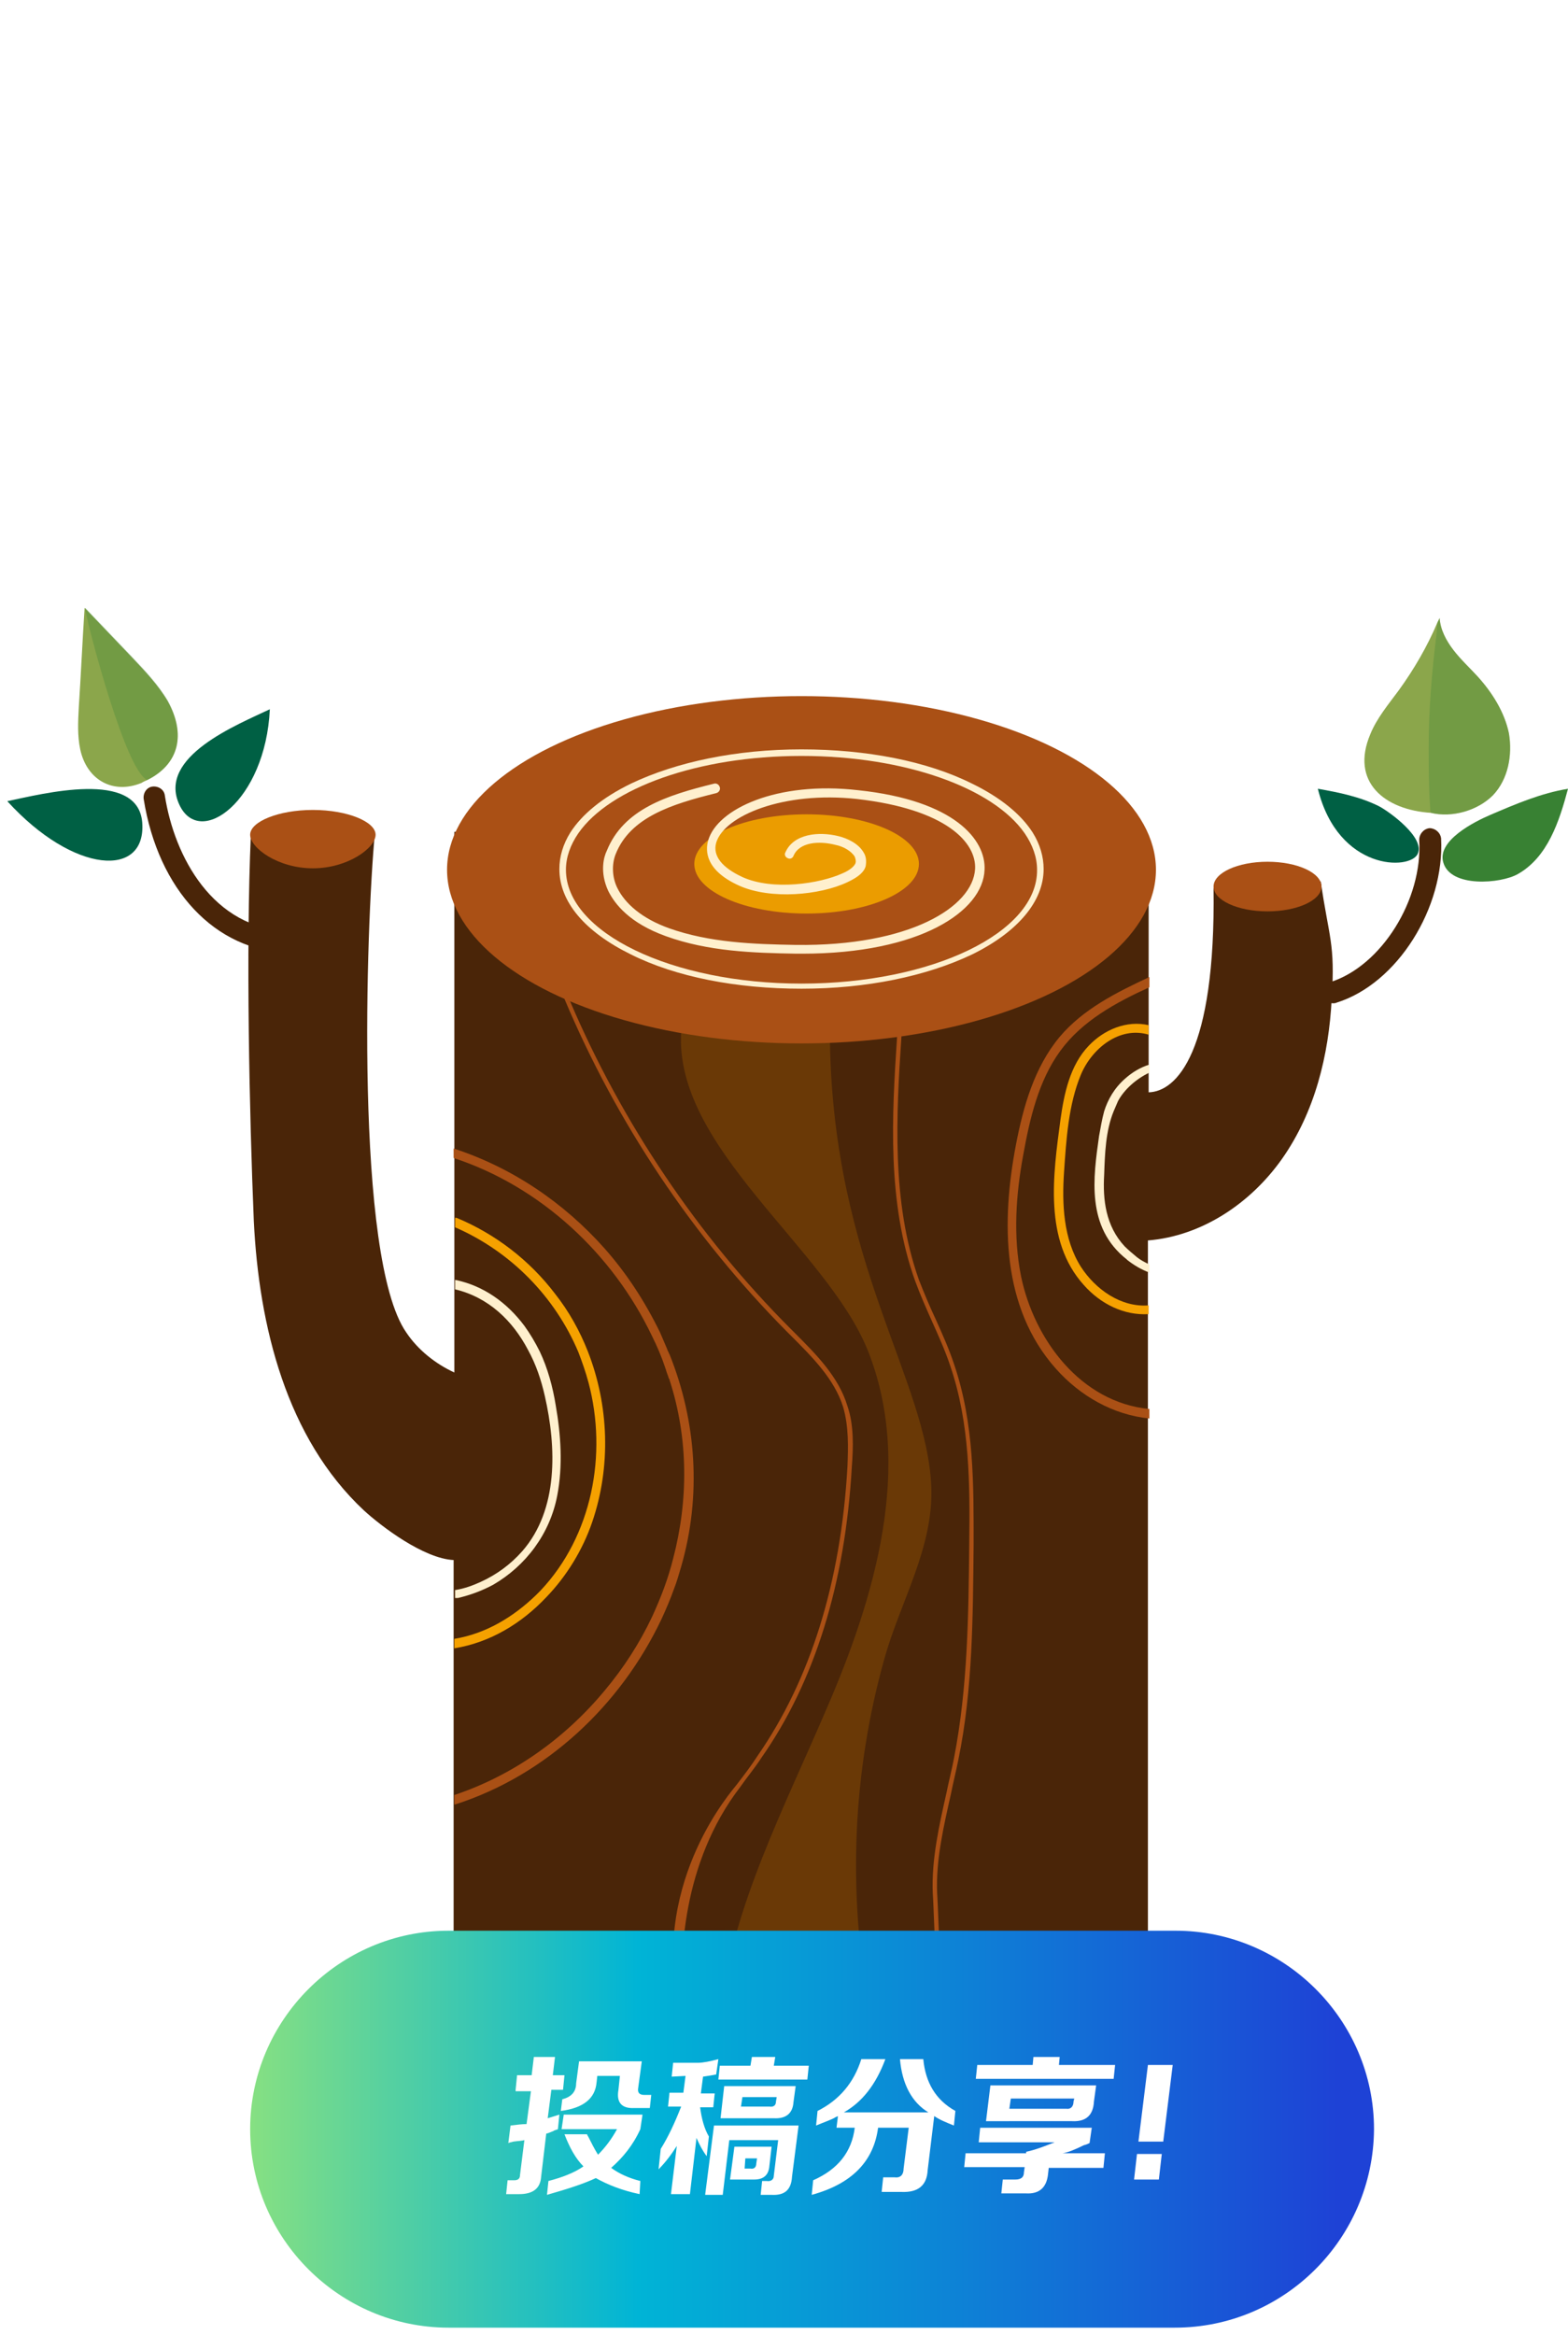 <?xml version="1.0" encoding="utf-8"?>
<!-- Generator: Adobe Illustrator 27.2.0, SVG Export Plug-In . SVG Version: 6.00 Build 0)  -->
<svg version="1.1" id="圖層_1" xmlns="http://www.w3.org/2000/svg" xmlns:xlink="http://www.w3.org/1999/xlink" x="0px" y="0px"
	 width="215px" height="320px" viewBox="0 0 215 320" style="enable-background:new 0 0 215 320;" xml:space="preserve">
<style type="text/css">
	.st0{fill:#4A2508;}
	.st1{fill:#AA5015;}
	.st2{fill:#6A3906;}
	.st3{filter:url(#Adobe_OpacityMaskFilter);}
	.st4{opacity:0.56;mask:url(#SVGID_1_);fill:#AA5015;}
	.st5{fill:#FFF0CE;}
	.st6{fill:#F5A100;}
	.st7{fill:#EB9C00;}
	.st8{fill:#388133;}
	.st9{fill:#006044;}
	.st10{fill:#8BA64B;}
	.st11{opacity:0.3;fill:#388133;}
	.st12{fill:url(#SVGID_00000149375118363719788920000004857851666303867272_);}
	.st13{fill:#FFFFFF;}
</style>
<g id="log">
	<g>
		<path class="st0" d="M181.1,120.8c-4.6,1.9-9.7,1.1-14.7,0.9c0.3,22.6-5.1,27.9-8.9,28l0-35.1l-95.2-0.6v74.1
			c-2.6-1.2-5-3.1-6.6-5.5c-7.1-10.2-5.5-55.8-4.3-68.4c-5.4,0.8-11.6,0.5-17,0.1c-0.7,15.9-0.2,38.5,0.4,53
			c0.7,14.5,4.5,29.8,15.1,39.7c2.4,2.2,8.2,6.6,12.3,6.8v51.6c11.2,4.5,21.2,7.4,30.6,8.9c0.3,0,0.5,0.1,0.8,0.1
			c1.7,0.3,3.4,0.5,5,0.7c6.9,0.7,13.6,0.7,20.4,0c3.1-0.3,6.2-0.8,9.4-1.4c0.2,0,0.4-0.1,0.6-0.1c8.8-1.7,18.1-4.5,28.4-8.2l0-95.4
			c7.4-0.6,14.1-5.1,18.4-11.2c4.5-6.4,6.4-14.2,6.8-21.9C183.1,129.2,182.2,128.5,181.1,120.8z"/>
		<path class="st1" d="M51.5,114.4c0,1.8-3.8,4.6-8.6,4.6s-8.6-2.8-8.6-4.6c0-1.8,3.9-3.4,8.6-3.4S51.5,112.6,51.5,114.4z"/>
		<ellipse class="st1" cx="173.8" cy="121.5" rx="7.4" ry="3.4"/>
		<g>
			<path class="st2" d="M121.3,227.2c-4.4,15.6-5.1,32.1-2.1,48c-6.8,0.7-13.5,0.7-20.4,0c1.8-14.1,8.7-27.4,14.4-40.7
				c6.8-15.6,12.1-33.6,5.8-49.4c-5.6-14-26.6-27.8-25.6-43.7c0-0.2,0-0.4,0-0.5c7,0.5,13.2,2.3,20.4,0.9c0,0.3,0,0.7,0,1
				c0.5,30.6,13.3,46.2,13.9,61C128,212.1,123.5,219.4,121.3,227.2z"/>
			<ellipse class="st1" cx="109.9" cy="119.2" rx="48.6" ry="23.8"/>
			<defs>
				<filter id="Adobe_OpacityMaskFilter" filterUnits="userSpaceOnUse" x="71.1" y="100.1" width="77.8" height="38.1">
					<feFlood  style="flood-color:white;flood-opacity:1" result="back"/>
					<feBlend  in="SourceGraphic" in2="back" mode="normal"/>
				</filter>
			</defs>
			<mask maskUnits="userSpaceOnUse" x="71.1" y="100.1" width="77.8" height="38.1" id="SVGID_1_">
				<g class="st3">
				</g>
			</mask>
			<ellipse class="st4" cx="109.9" cy="119.2" rx="38.9" ry="19"/>
			<path class="st5" d="M141.6,114.1c-1.6-2.5-4.4-4.8-8.3-6.7c-6.2-3.1-14.5-4.7-23.4-4.7s-17.1,1.7-23.4,4.7
				c-3.9,1.9-6.7,4.2-8.3,6.7c-1,1.6-1.5,3.3-1.5,5c0,4.5,3.5,8.6,9.8,11.7c6.2,3.1,14.5,4.7,23.4,4.7s17.1-1.7,23.4-4.7
				c6.3-3.1,9.8-7.3,9.8-11.7C143.1,117.4,142.6,115.7,141.6,114.1z M109.9,134.8c-17.8,0-32.3-7-32.3-15.6c0-1.7,0.6-3.4,1.7-5
				c4.3-6.2,16.4-10.6,30.6-10.6c14.2,0,26.3,4.4,30.6,10.6c1.1,1.6,1.7,3.3,1.7,5C142.3,127.8,127.8,134.8,109.9,134.8z"/>
			<path class="st6" d="M145.9,160.6c-0.3,4.4-0.1,9.2,2.3,13c2,3.1,5.5,5.6,9.3,5.3v1.2c-3.4,0.2-6.6-1.4-8.9-4
				c-5.5-6.1-4.2-15.1-3.2-22.6c0.5-3.6,1.3-7.5,3.9-10.2c2.1-2.2,5.2-3.5,8.2-2.8v1.3c-4-1.2-7.8,1.9-9.3,5.5
				C146.5,151.4,146.2,156.2,145.9,160.6z"/>
			<path class="st5" d="M151.4,161c-0.2,3.4,0.2,7,2.8,9.8c0.5,0.5,1.1,1,1.7,1.5c0.5,0.4,1.1,0.7,1.7,1v1.1c-1.1-0.4-2.1-1-3-1.7
				c0,0-0.1-0.1-0.1-0.1c-5.6-4.4-4.6-11.2-3.8-16.9c0.2-1.1,0.4-2.3,0.7-3.4c0.5-1.6,1.4-3.2,2.9-4.5c0.9-0.8,2-1.5,3.3-1.9v1.1
				c-1.9,0.9-3.5,2.4-4.3,3.9c-0.2,0.5-0.4,0.9-0.6,1.4C151.6,155,151.5,158.1,151.4,161z"/>
			<path class="st5" d="M76.4,205c-1,5.2-4.3,9.6-8.8,12.2c-1.5,0.8-3.1,1.4-4.8,1.8c-0.2,0-0.3,0-0.4,0v-1.1c0,0,0,0,0.1,0
				c1.2-0.2,2.3-0.6,3.4-1.1c2.2-1,4.1-2.4,5.7-4.2c5-5.7,4.7-14.3,3.1-21.3c-0.5-2.2-1.2-4.3-2.3-6.3c-2.1-4-5.4-7.2-10-8.3v-1.3
				c3.9,0.8,7.1,3.1,9.5,6.3c0.8,1.1,1.5,2.3,2.1,3.5c1.1,2.3,1.8,4.9,2.2,7.4C76.9,196.6,77.2,200.9,76.4,205z"/>
			<path class="st6" d="M81.2,208.6c-1.3,3.8-3.5,7.4-6.3,10.3h0c-3.4,3.6-7.7,6.2-12.6,7v-1.3c4.3-0.7,8.1-3,11.2-6
				c0.2-0.2,0.4-0.4,0.6-0.6c7.1-7.5,9.2-18.7,6.6-28.5c-0.4-1.5-0.9-2.9-1.4-4.2c-3.2-7.6-9.3-13.8-16.9-17.1v-1.3
				c0.1,0,0.1,0,0.2,0c5.3,2.2,10,5.8,13.5,10.4c1.9,2.4,3.4,5.1,4.5,7.9C83.5,192.6,83.8,201,81.2,208.6z"/>
			<path class="st1" d="M93.4,214.7c-0.3,1-0.6,2.1-1,3.1v0c-0.5,1.4-1.1,2.8-1.7,4.1c-5.6,11.8-15.8,21.4-28.3,25.4
				c-0.1,0-0.1,0-0.1,0v-1.3c8.1-2.7,15.2-7.8,20.6-14.3c2.6-3.1,4.8-6.5,6.5-10.1c1.2-2.6,2.2-5.2,2.9-8v0c2.1-8,2.1-16.5-0.5-24.5
				c0-0.1,0-0.1-0.1-0.2v0c-0.1-0.4-0.3-0.8-0.4-1.2v0c0-0.1-0.1-0.2-0.1-0.3c-0.5-1.5-1.1-2.9-1.8-4.3
				c-5.4-11.3-15.3-20.5-27.2-24.4v-1.3c8,2.6,15.1,7.4,20.7,13.7c3.1,3.5,5.6,7.4,7.6,11.5c0.3,0.7,0.6,1.4,0.9,2.1v0
				c0.1,0.2,0.1,0.3,0.2,0.5v0c0.1,0.1,0.1,0.3,0.2,0.4C95.5,194.8,96.2,205,93.4,214.7z"/>
			<path class="st1" d="M140.3,158.3c-1,5.4-1.4,11.1-0.3,16.6c1.8,8.7,8.2,17.3,17.6,18.2v1.3c-5-0.5-9.5-3.1-12.8-6.8
				c-7.5-8.4-7.5-20.2-5.5-30.7c1-5.2,2.5-10.6,6-14.8c3.2-3.8,7.8-6.1,12.3-8.2v1.4c-4.6,2.1-9.2,4.6-12.2,8.7
				C142.4,148.1,141.2,153.3,140.3,158.3z"/>
			<path class="st1" d="M116.8,201c-0.9,16-5.1,29.5-12.4,39.9c-0.9,1.4-2,2.7-2.9,4c-8,10.4-8.4,23.5-7.8,29.7
				c-0.3,0-0.5-0.1-0.8-0.1c-3.3-17.1,7.6-29.2,8.1-29.9c1-1.3,2-2.6,2.9-4c7.2-10.4,11.4-23.7,12.3-39.6c0.1-2.6,0.2-5.5-0.6-8.2
				c-1.2-3.8-4.2-6.8-7.1-9.7l-0.6-0.6c-12.9-13-23.4-28.7-30.5-45.6c-0.1-0.3-0.2-0.5-0.3-0.8l0.5-0.2c0.2,0.5,0.4,0.9,0.6,1.4v0
				c7.1,16.6,17.5,32.1,30.2,44.8l0.6,0.6c2.9,2.9,6,6,7.2,10C117.1,195.3,117,198.4,116.8,201z"/>
			<path class="st1" d="M133.5,211.7c-0.1,9.7-0.1,19.8-2.1,29.5c-0.3,1.5-0.7,3.1-1,4.6c-1,4.5-2.1,9.1-1.9,13.7
				c0.1,1.2,0.3,8.2,0.7,14.2c-0.2,0-0.4,0.1-0.6,0.1c-0.4-6.1-0.6-13.2-0.7-14.3c-0.2-4.7,0.9-9.4,1.9-13.9c0.3-1.5,0.7-3,1-4.6
				c1.9-9.7,2-19.7,2.1-29.4c0.1-8.1,0.1-16.5-2.6-24.4c-0.7-2.1-1.6-4.1-2.5-6.1c-0.8-1.8-1.6-3.6-2.3-5.5
				c-3.9-10.8-3.2-22.8-2.5-33.4c0-0.1,0-0.2,0-0.3v0l0.1,0l0.5,0c0,0.1,0,0.1,0,0.2c-0.7,10.6-1.4,22.6,2.4,33.3
				c0.7,1.8,1.5,3.7,2.3,5.4c0.9,2,1.8,4,2.5,6.1C133.6,195.1,133.5,203.5,133.5,211.7z"/>
			<ellipse class="st7" cx="110.6" cy="118.4" rx="15.4" ry="6.8"/>
			<g>
				<path class="st5" d="M110,130.7c-0.2,0-0.5,0-0.8,0c-5.9-0.1-12.1-0.3-17.9-2.4c-5-1.8-7-4.4-7.9-6.2c-1.2-2.6-0.6-4.7-0.2-5.5
					c2.3-5.7,8.2-7.6,14.7-9.2c0.3-0.1,0.7,0.1,0.8,0.5c0.1,0.3-0.1,0.7-0.5,0.8c-6.1,1.5-11.8,3.3-13.8,8.4c-0.5,1.3-0.5,3,0.2,4.5
					c1.1,2.3,3.5,4.3,7.1,5.6c5.6,2,11.7,2.2,17.4,2.3c15.6,0.2,24.3-5.2,24.6-10.4c0.2-3.6-3.9-8.2-16.2-9.6
					c-10.1-1.1-18.2,2.3-19.3,6c-0.5,1.8,0.8,3.4,3.6,4.7c4.2,1.9,10.6,0.9,13.7-0.5c1.2-0.5,1.7-1.1,1.8-1.4c0.1-0.3,0-0.6-0.1-0.9
					c-0.5-0.8-1.6-1.4-2.6-1.6c-2.3-0.6-5-0.4-5.8,1.5c-0.1,0.3-0.5,0.5-0.8,0.3c-0.3-0.1-0.5-0.5-0.3-0.8c1.1-2.5,4.5-2.9,7.3-2.2
					c1.2,0.3,2.7,1,3.4,2.2c0.4,0.6,0.4,1.3,0.3,1.9c-0.2,0.8-1,1.5-2.5,2.2c-3.8,1.8-10.5,2.4-14.8,0.5c-4.7-2.1-4.7-4.8-4.3-6.2
					c1.2-4.3,9.4-8.2,20.6-6.9c13.2,1.4,17.5,6.8,17.3,10.9C134.8,124.9,126.1,130.7,110,130.7z"/>
			</g>
		</g>
	</g>
	<g>
		<path class="st8" d="M208.1,119.8c4.1-2.3,5.7-7.2,6.9-11.7c-3.7,0.6-7.2,2.1-10.7,3.6c-2.1,0.9-7.3,3.5-6.4,6.5
			C198.9,121.7,205.8,121.1,208.1,119.8z"/>
		<path class="st0" d="M182.8,137.5c-0.6,0-1.2-0.4-1.4-1c-0.3-0.8,0.2-1.6,1-1.9c7-2.2,12.7-11.3,12.2-19.5c0-0.8,0.6-1.5,1.4-1.6
			c0.8,0,1.5,0.6,1.6,1.4c0.5,9.5-6,19.9-14.3,22.5C183.1,137.5,182.9,137.5,182.8,137.5z"/>
		<path class="st9" d="M180.7,108.1c2.9,0.5,5.8,1.1,8.4,2.4c1.5,0.8,6.3,4.3,5.3,6.5C193.4,119.3,183.5,119.4,180.7,108.1z"/>
		<g id="leaf_1_">
			<path class="st10" d="M204.7,109c-2.1,2.1-5.6,3.1-8.5,2.4c-6.3-0.4-11.1-4.2-8.3-10.8c0.9-2.2,2.5-4.1,3.9-6
				c2.1-2.9,3.9-6,5.3-9.3c0.1-0.2,0.2-0.4,0.3-0.6c0.1,1.6,0.9,3.1,1.9,4.4c1,1.3,2.2,2.4,3.3,3.6c2,2.2,3.7,4.9,4.3,7.8
				C207.4,103.5,206.8,106.8,204.7,109z"/>
			<path id="shadow_2_" class="st11" d="M204.7,109c-2.1,2.1-5.6,3.1-8.5,2.4c-0.1-0.2-0.1-0.5-0.1-0.8c-0.2-2.7-0.2-5.5-0.2-8.2
				c0-5,0.4-10,1-14.9c0.1-0.4,0.1-1.3,0.2-2.2c0.1-0.2,0.2-0.4,0.3-0.6c0.1,1.6,0.9,3.1,1.9,4.4c1,1.3,2.2,2.4,3.3,3.6
				c2,2.2,3.7,4.9,4.3,7.8C207.4,103.5,206.8,106.8,204.7,109z"/>
		</g>
	</g>
	<g id="leavs">
		<path class="st9" d="M1,109.8c4.8-1,17.9-4.4,18.5,2.9C20.1,120.4,10.1,119.8,1,109.8z"/>
		<path class="st9" d="M37,97.2c-4.4,2.1-15.5,6.5-12.4,13.1C27.4,116.3,36.4,109.8,37,97.2z"/>
		<path class="st0" d="M39.6,130.6C39.6,130.6,39.6,130.6,39.6,130.6c-10.1-0.3-17.9-8.6-19.9-21.1c-0.1-0.8,0.4-1.6,1.2-1.7
			c0.8-0.1,1.6,0.4,1.7,1.2c1.3,8.4,6.6,18.3,17,18.6c0.8,0,1.5,0.7,1.4,1.5C41.1,129.9,40.4,130.6,39.6,130.6z"/>
		<g id="leaf">
			<path class="st10" d="M20.2,106.9c-0.2,0.1-0.5,0.2-0.8,0.4c-3.9,1.6-7.5-0.4-8.4-4.6c-0.4-1.9-0.3-3.8-0.2-5.7
				c0.3-4.6,0.5-9.1,0.8-13.7c0,0,0,0,0.1,0.1c2.1,2.2,4.3,4.5,6.4,6.7c1.8,1.9,3.6,3.8,4.9,6C25.5,100.6,24.6,104.7,20.2,106.9z"/>
			<path id="shadow_1_" class="st11" d="M20.2,106.9c-3-1.3-7.9-20.5-8.1-21.5c-0.1-0.6-0.4-1.4-0.4-2.1c2.1,2.2,4.3,4.5,6.4,6.7
				c1.8,1.9,3.6,3.8,4.9,6C25.5,100.6,24.6,104.7,20.2,106.9z"/>
		</g>
	</g>
</g>
<linearGradient id="SVGID_00000105396169762734486660000014117685326392090258_" gradientUnits="userSpaceOnUse" x1="34.3" y1="993.8" x2="188.4" y2="993.8" gradientTransform="matrix(1 0 0 1 0 -702)">
	<stop  offset="0" style="stop-color:#86E082"/>
	<stop  offset="0.345" style="stop-color:#00B4D6"/>
	<stop  offset="0.625" style="stop-color:#0D83D6"/>
	<stop  offset="0.968" style="stop-color:#1E42D6"/>
</linearGradient>
<path style="fill:url(#SVGID_00000105396169762734486660000014117685326392090258_);" d="M161.1,319H61.5
	c-14.9,0-27.2-12.2-27.2-27.2l0,0c0-14.9,12.2-27.2,27.2-27.2h99.7c14.9,0,27.2,12.2,27.2,27.2l0,0C188.3,306.8,176.1,319,161.1,319
	z"/>
<g>
	<path class="st13" d="M70.7,286.4l0.2-2h2l0.3-2.5h2.9l-0.3,2.5h1.6l-0.2,2h-1.6l-0.5,3.9l1.6-0.5l-0.2,2C76,292,75.8,292,76,292
		c-0.5,0.2-0.9,0.4-1.1,0.4l-0.7,5.9c-0.1,1.6-1.1,2.4-3,2.4h-1.8l0.2-1.9h0.9c0.5,0,0.8-0.2,0.8-0.7l0.6-4.8
		c-0.3,0.1-0.8,0.1-1.5,0.2c-0.3,0.1-0.5,0.1-0.7,0.2l0.3-2.4c0.8-0.1,1.6-0.2,2.2-0.2l0.6-4.5h-2.1
		C70.7,286.6,70.7,286.4,70.7,286.4z M87.7,300.7c-2.4-0.5-4.4-1.3-6-2.2c-1.7,0.8-3.9,1.5-6.7,2.3l0.2-1.9c1.9-0.5,3.5-1.1,4.8-2
		c-1.1-1.1-1.9-2.6-2.6-4.4h3.1c0,0.1,0.1,0.2,0.2,0.4c0.4,0.8,0.8,1.6,1.3,2.4c1-1,1.9-2.2,2.6-3.5H77l0.3-2h10.8l-0.3,2
		c-1,2.2-2.4,3.9-4,5.3c1.1,0.8,2.4,1.4,4,1.8L87.7,300.7z M87,288.9c-1.8,0.1-2.5-0.8-2.2-2.5l0.2-1.9h-3.1l-0.1,0.9
		c-0.2,2.2-1.8,3.5-4.9,3.9l0.2-1.6c1.2-0.3,1.9-1,1.9-2.2l0.4-3H88l-0.5,3.7c-0.1,0.6,0.2,0.9,0.8,0.9h1l-0.2,1.8L87,288.9
		L87,288.9z"/>
	<path class="st13" d="M92.1,284.6l0.2-1.9h3.4c0.7,0,1.7-0.2,2.8-0.5l-0.3,2.1c-0.5,0.1-1.1,0.2-1.8,0.3l-0.3,2.3H98l-0.2,1.9H96
		c0.2,1.6,0.6,3,1.2,4l-0.3,2.7c-0.6-0.8-1-1.6-1.4-2.5l-0.9,7.7H92l0.8-6.6c-0.7,1.1-1.5,2.2-2.5,3.2l0.3-2.8
		c1-1.6,1.9-3.5,2.8-5.8h-1.8l0.2-1.9h1.9l0.3-2.3L92.1,284.6L92.1,284.6z M96.7,300.7l1.2-9.4h11.6l-0.9,7c-0.1,1.8-1,2.6-2.8,2.5
		h-1.5l0.2-1.9h0.6c0.6,0.1,1-0.2,1-0.7l0.6-4.9H100l-0.9,7.5h-2.4V300.7z M98.5,285l0.2-1.9h4.2l0.2-1.2h3.2l-0.2,1.2h4.8l-0.2,1.9
		H98.5z M98.8,290.3l0.5-4.4h9.8l-0.3,2.2c-0.1,1.5-1,2.3-2.7,2.2L98.8,290.3L98.8,290.3z M100.1,298.7l0.6-4.5h5.1l-0.3,2.6
		c-0.1,1.3-0.8,1.9-2.1,1.9H100.1z M101.6,288.7h3.9c0.6,0.1,0.9-0.2,0.9-0.7l0.1-0.6h-4.7L101.6,288.7z M102.1,297.2h0.8
		c0.5,0.1,0.8-0.2,0.8-0.7l0.1-0.7h-1.6L102.1,297.2z"/>
	<path class="st13" d="M120.9,300.3l0.2-1.9h1.6c0.8,0.1,1.2-0.4,1.2-1.2l0.7-5.6h-4.2c-0.6,4.6-3.6,7.7-9.1,9.2l0.2-2
		c3.4-1.5,5.3-3.9,5.7-7.2h-2.5l0.2-1.6c-0.1,0.1-0.3,0.1-0.4,0.2c-0.5,0.3-1.4,0.6-2.6,1.1l0.2-2c3-1.5,5-3.9,6-7.1h3.3
		c-1.3,3.5-3.2,5.9-5.7,7.3h11.6c-2.3-1.4-3.6-3.9-3.9-7.3h3.2c0.3,3.2,1.7,5.6,4.4,7.1l-0.2,2c-1-0.4-2-0.8-2.7-1.3l-0.9,7.4
		c-0.1,2.1-1.3,3.1-3.6,3h-2.7C120.9,300.4,120.9,300.3,120.9,300.3z"/>
	<path class="st13" d="M132.2,297.1l0.2-2h8.3v-0.2c1.4-0.3,2.6-0.8,3.9-1.3h-10.4l0.2-2h15.3l-0.3,2.1c-0.2,0.1-0.4,0.2-0.8,0.3
		c-1.2,0.6-2.2,1-2.9,1.1h5.8l-0.2,2h-7.5l-0.1,0.9c-0.2,1.8-1.2,2.7-3,2.6h-3.4l0.2-1.9h1.7c0.8,0,1.2-0.3,1.2-1l0.1-0.7h-8.3
		V297.1z M133.8,284.9l0.2-1.9h7.6l0.1-1.1h3.6l-0.1,1.1h7.7l-0.2,1.9H133.8z M135.2,290.7l0.6-4.9h14.5L150,288
		c-0.1,1.9-1.1,2.8-3,2.7H135.2L135.2,290.7z M138.4,289h7.8c0.6,0.1,1-0.3,1-1l0.1-0.4h-8.7L138.4,289z"/>
	<path class="st13" d="M155.5,298.7l0.4-3.5h3.4l-0.4,3.5H155.5z M156.1,293.5l1.3-10.5h3.4l-1.3,10.5H156.1z"/>
</g>
</svg>
